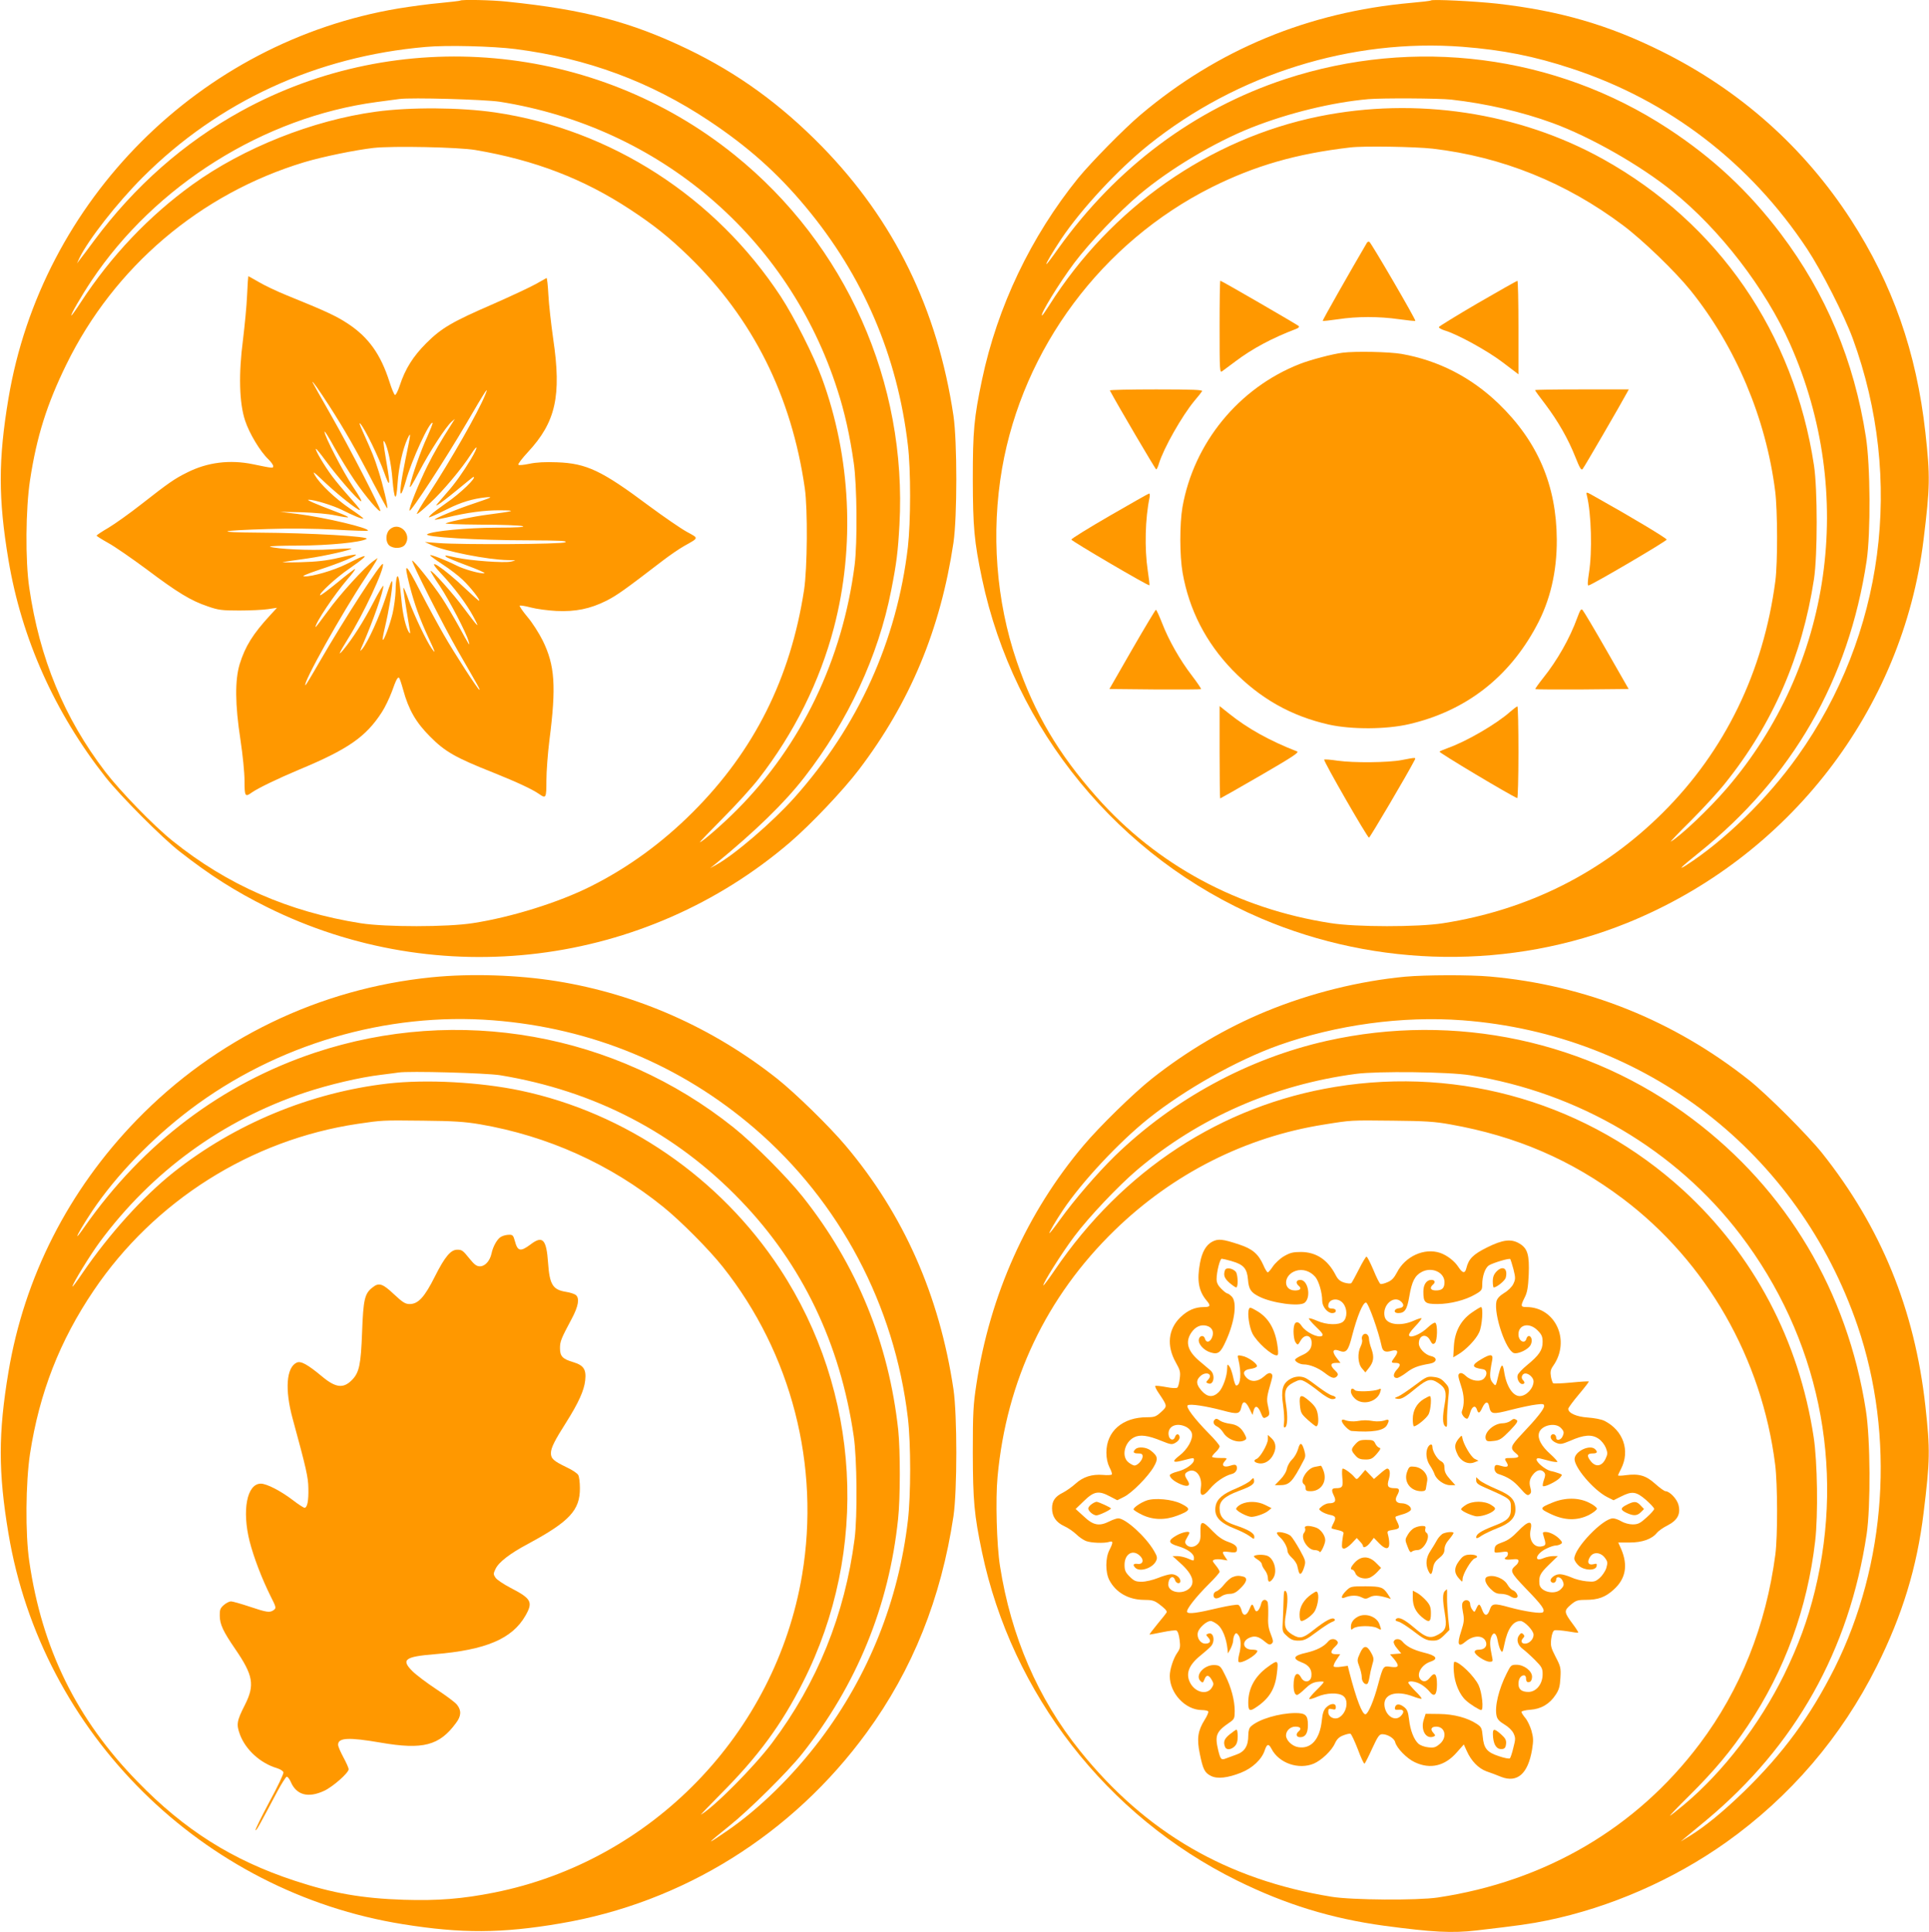 <?xml version="1.0" standalone="no"?>
<!DOCTYPE svg PUBLIC "-//W3C//DTD SVG 20010904//EN"
 "http://www.w3.org/TR/2001/REC-SVG-20010904/DTD/svg10.dtd">
<svg version="1.0" xmlns="http://www.w3.org/2000/svg"
 width="1278pt" height="1280pt" viewBox="0 0 1278 1280"
 preserveAspectRatio="xMidYMid meet">
<g transform="translate(0,1280) scale(0.1,-0.1)"
fill="#ff9800" stroke="none">
<path d="M3049 12796 c-2 -2 -62 -9 -134 -16 -71 -6 -195 -23 -275 -36 -1315
-220 -2364 -1270 -2584 -2584 -68 -407 -68 -663 0 -1070 87 -520 306 -1011
644 -1440 99 -125 372 -399 488 -490 207 -162 370 -265 581 -370 1136 -565
2503 -396 3466 430 138 119 350 342 455 480 340 447 541 930 627 1505 25 172
25 668 0 840 -106 708 -392 1293 -871 1784 -274 280 -557 485 -891 646 -373
179 -681 261 -1195 314 -101 11 -302 15 -311 7z m366 -321 c475 -61 895 -217
1282 -475 257 -171 453 -345 640 -570 380 -455 609 -987 678 -1580 20 -164 19
-507 0 -674 -73 -622 -329 -1187 -753 -1662 -143 -160 -394 -376 -517 -444
l-40 -22 35 28 c269 221 457 404 589 574 290 373 490 804 575 1237 36 182 45
257 55 435 52 944 -354 1856 -1092 2451 -927 748 -2227 864 -3269 291 -379
-209 -705 -496 -975 -859 -40 -55 -83 -111 -94 -125 l-19 -25 16 35 c58 120
250 366 419 535 502 502 1150 801 1875 864 139 13 446 5 595 -14z m-105 -349
c1059 -167 1916 -898 2239 -1912 46 -141 82 -302 107 -479 22 -148 25 -531 6
-680 -80 -625 -353 -1193 -780 -1621 -90 -91 -231 -214 -245 -214 -3 0 65 71
151 158 86 86 194 205 239 263 234 301 404 643 498 1001 141 538 112 1132 -80
1654 -54 148 -184 404 -272 539 -434 661 -1126 1107 -1892 1220 -232 34 -565
36 -791 5 -419 -57 -878 -240 -1215 -483 -288 -208 -539 -472 -740 -780 -31
-48 -59 -87 -62 -87 -9 0 67 131 133 230 421 631 1142 1084 1889 1184 66 9
134 18 150 20 79 11 565 -3 665 -18z m-160 -320 c394 -67 716 -191 1025 -394
155 -102 255 -181 389 -311 424 -412 680 -923 768 -1536 20 -137 17 -532 -5
-675 -90 -584 -330 -1064 -737 -1471 -203 -203 -429 -368 -677 -492 -211 -106
-525 -204 -778 -243 -169 -27 -580 -27 -745 -1 -476 75 -884 254 -1247 546
-125 100 -345 327 -445 457 -273 357 -436 752 -504 1219 -27 181 -24 524 5
714 44 288 111 502 241 767 316 646 887 1131 1575 1339 123 37 339 81 460 95
127 14 564 5 675 -14z"/>
<path d="M1637 10843 c-3 -71 -16 -202 -27 -293 -30 -228 -25 -420 14 -537 28
-85 100 -205 155 -257 17 -17 31 -36 31 -44 0 -15 1 -16 -133 12 -155 32 -304
13 -438 -55 -83 -41 -124 -70 -299 -207 -80 -63 -180 -134 -222 -159 -43 -25
-78 -48 -78 -52 0 -3 35 -25 78 -49 42 -23 156 -102 252 -173 206 -155 295
-209 405 -246 71 -25 94 -28 210 -28 72 0 157 4 190 9 l60 9 -45 -49 c-114
-124 -165 -205 -202 -324 -32 -106 -31 -267 5 -501 15 -99 27 -217 27 -272 0
-104 4 -110 48 -78 41 29 174 93 312 151 327 136 444 218 549 380 22 33 51 95
67 137 28 79 39 101 49 91 3 -3 15 -38 26 -78 36 -132 84 -216 179 -311 98
-99 168 -139 418 -238 159 -64 258 -110 304 -142 45 -32 48 -27 48 89 0 60 9
180 20 268 46 359 36 495 -44 659 -25 50 -70 121 -102 158 -31 37 -54 71 -51
74 4 3 37 -2 74 -12 37 -10 114 -20 169 -23 127 -6 224 14 332 68 70 36 117
69 371 264 47 36 111 80 143 98 101 57 99 50 17 95 -41 23 -153 100 -249 171
-313 234 -414 282 -610 289 -78 3 -137 0 -183 -10 -39 -8 -70 -11 -73 -6 -3 5
25 42 63 83 185 199 224 372 168 751 -14 99 -29 231 -32 293 -3 62 -9 111 -12
110 -3 -2 -36 -20 -73 -41 -38 -21 -164 -80 -280 -131 -272 -118 -343 -159
-444 -260 -88 -88 -139 -170 -175 -279 -12 -37 -27 -66 -32 -64 -6 2 -22 41
-37 88 -57 179 -137 293 -273 383 -79 52 -140 81 -409 190 -64 26 -146 65
-183 87 -37 21 -68 39 -70 39 -1 0 -5 -57 -8 -127z m545 -733 c96 -149 179
-293 290 -508 50 -95 92 -172 94 -170 6 7 -28 154 -58 247 -30 94 -38 113
-102 256 -24 53 -30 71 -16 55 32 -40 118 -217 155 -320 39 -110 43 -92 15 70
-22 130 -24 154 -11 130 20 -34 43 -142 51 -244 12 -144 26 -156 34 -29 7 107
35 231 66 297 24 49 24 43 -14 -139 -29 -145 -40 -225 -29 -225 5 0 19 38 32
84 37 135 160 401 177 384 2 -3 -14 -43 -35 -91 -42 -89 -104 -266 -115 -327
-5 -23 17 10 61 95 71 135 177 298 215 331 l22 19 -19 -30 c-79 -124 -120
-195 -163 -281 -58 -117 -124 -282 -119 -297 5 -17 238 340 377 578 129 221
152 256 125 190 -48 -118 -227 -432 -378 -663 -44 -67 -78 -125 -75 -127 3 -3
41 29 86 71 85 78 212 230 271 322 50 78 51 54 1 -30 -49 -82 -107 -164 -160
-223 -19 -22 -44 -51 -55 -64 -20 -24 -20 -24 0 -13 11 6 67 49 124 96 57 47
105 86 107 86 27 0 -86 -109 -177 -171 -47 -33 -94 -68 -105 -80 -18 -20 -18
-20 8 -10 14 5 61 28 104 49 85 43 166 68 254 77 49 4 40 0 -75 -39 -123 -41
-265 -100 -265 -109 0 -2 35 4 78 14 135 33 254 49 357 48 110 -1 98 -5 -85
-29 -93 -12 -233 -41 -277 -57 -12 -4 88 -8 230 -9 139 0 265 -5 280 -10 19
-6 -36 -10 -175 -10 -194 -1 -419 -22 -457 -43 -32 -19 335 -41 679 -41 203
-1 251 -3 235 -13 -23 -13 -682 -17 -840 -5 l-90 7 41 -19 c88 -42 375 -99
510 -101 58 -1 58 -1 19 -10 -48 -10 -263 6 -360 26 -82 18 -78 17 -71 7 3 -5
65 -31 138 -58 73 -27 126 -50 117 -52 -25 -5 -137 26 -188 53 -70 35 -171 74
-171 66 0 -4 37 -31 83 -61 45 -29 105 -75 132 -101 51 -48 122 -139 109 -139
-4 0 -41 33 -83 73 -153 146 -285 232 -175 114 95 -101 174 -207 220 -292 46
-86 37 -78 -60 52 -72 98 -215 258 -223 250 -2 -3 26 -49 63 -103 61 -92 174
-307 189 -364 11 -37 4 -27 -65 100 -35 63 -86 149 -113 190 -63 94 -189 252
-196 245 -7 -8 206 -429 304 -600 142 -246 147 -255 141 -255 -9 0 -162 236
-236 365 -35 61 -106 191 -157 290 -99 192 -110 198 -69 35 31 -121 67 -220
122 -339 49 -105 54 -120 23 -76 -36 52 -116 221 -150 315 -17 50 -34 89 -36
86 -3 -3 8 -77 42 -281 4 -22 2 -26 -5 -15 -21 31 -42 118 -50 210 -14 144
-21 179 -31 155 -4 -11 -8 -51 -8 -90 -1 -38 -10 -106 -20 -150 -19 -79 -58
-182 -65 -174 -3 2 4 39 14 81 26 109 50 255 49 297 0 27 -11 4 -43 -96 -43
-131 -117 -295 -156 -343 -18 -21 -17 -16 6 35 68 157 134 346 134 383 0 9
-31 -41 -68 -113 -62 -120 -135 -235 -197 -310 -40 -48 -29 -23 30 72 102 162
243 463 232 496 -7 21 -256 -364 -421 -650 -48 -84 -90 -153 -92 -153 -26 0
244 483 396 710 31 47 63 96 70 109 l12 24 -28 -20 c-59 -42 -223 -222 -302
-332 -45 -62 -82 -110 -82 -106 0 29 124 214 212 317 33 37 55 68 50 68 -4 0
-57 -40 -117 -90 -60 -49 -111 -87 -114 -84 -10 10 107 118 191 175 97 67 128
96 86 80 -14 -5 -61 -27 -104 -49 -82 -41 -225 -83 -278 -81 -21 0 13 15 99
44 137 45 251 92 243 100 -2 3 -54 -7 -114 -21 -82 -19 -145 -26 -254 -29 -80
-2 -131 -1 -115 1 17 3 90 14 163 24 118 17 298 58 290 66 -2 1 -64 -1 -138
-6 -129 -9 -356 2 -401 18 -10 4 75 7 189 7 198 1 410 21 450 44 30 17 -372
40 -718 42 -297 2 -263 14 65 24 144 5 310 3 444 -4 117 -7 215 -10 218 -7 17
16 -285 88 -467 111 l-115 14 145 -3 c84 -3 178 -11 223 -21 43 -9 81 -15 83
-12 3 3 -28 17 -68 32 -153 58 -212 84 -193 84 35 1 162 -38 222 -68 77 -39
135 -62 140 -57 3 2 -37 32 -88 66 -96 65 -201 164 -233 222 -16 28 -9 23 45
-28 81 -78 197 -173 240 -198 27 -16 17 -1 -47 71 -45 50 -100 116 -123 147
-51 68 -115 176 -108 182 2 3 31 -33 64 -78 75 -102 206 -254 233 -268 13 -7
-7 29 -50 93 -68 102 -190 337 -190 367 0 8 29 -38 65 -104 36 -65 97 -164
135 -220 70 -103 169 -220 170 -200 0 22 -203 416 -324 628 -69 121 -126 222
-126 224 0 10 40 -47 112 -158z"/>
<path d="M2580 9290 c-26 -26 -26 -81 -2 -103 28 -25 87 -22 106 5 50 71 -43
159 -104 98z"/>
<path d="M9480 12797 c-3 -3 -62 -10 -132 -16 -680 -61 -1281 -310 -1791 -741
-109 -92 -328 -315 -414 -420 -313 -387 -535 -852 -637 -1336 -53 -253 -61
-338 -61 -659 1 -321 9 -410 61 -659 211 -1001 907 -1849 1849 -2251 771 -329
1658 -340 2425 -30 1071 434 1826 1410 1964 2540 43 350 44 418 12 710 -59
531 -217 982 -493 1409 -311 480 -734 857 -1253 1115 -353 176 -678 270 -1092
317 -147 16 -429 30 -438 21z m209 -307 c267 -21 476 -62 726 -145 642 -211
1180 -624 1558 -1195 97 -147 245 -438 302 -593 342 -935 207 -1964 -365
-2767 -200 -282 -487 -562 -742 -725 -56 -35 -26 -6 85 83 624 501 995 1147
1114 1937 27 184 25 629 -5 820 -78 505 -265 950 -563 1345 -215 284 -451 504
-749 699 -747 489 -1679 608 -2535 327 -603 -199 -1118 -584 -1504 -1123 -40
-57 -75 -103 -78 -103 -7 0 41 81 98 167 136 202 376 460 579 623 587 470
1343 706 2079 650z m-74 -350 c231 -26 469 -81 671 -155 249 -91 580 -279 794
-452 315 -253 617 -646 780 -1013 440 -992 277 -2134 -421 -2945 -116 -135
-303 -312 -369 -351 -8 -4 50 57 130 136 80 80 183 192 229 250 316 393 511
842 589 1353 24 158 24 596 0 754 -133 876 -633 1603 -1396 2028 -558 311
-1241 414 -1882 284 -728 -148 -1381 -605 -1790 -1254 -23 -36 -43 -65 -46
-65 -18 0 112 213 214 349 100 133 297 340 432 453 202 170 496 345 740 442
248 98 537 168 775 189 94 8 467 6 550 -3z m-123 -325 c460 -54 884 -225 1261
-508 132 -99 345 -305 447 -431 300 -373 500 -847 561 -1331 16 -128 17 -472
1 -595 -79 -600 -333 -1124 -746 -1535 -398 -396 -891 -644 -1456 -732 -165
-26 -577 -26 -745 1 -613 95 -1150 384 -1550 836 -254 287 -411 553 -529 898
-137 401 -171 851 -97 1279 139 796 661 1497 1388 1862 287 143 558 222 918
264 87 11 433 5 547 -8z"/>
<path d="M9057 11193 c-107 -182 -297 -517 -294 -519 2 -2 48 3 103 11 125 19
270 19 403 0 57 -8 106 -13 108 -11 6 5 -294 520 -305 524 -6 2 -12 -1 -15 -5z"/>
<path d="M8080 10634 c0 -296 1 -306 18 -293 11 8 49 37 86 64 114 86 244 155
401 215 17 6 25 14 19 20 -11 10 -511 300 -519 300 -3 0 -5 -138 -5 -306z"/>
<path d="M9790 10791 c-140 -82 -256 -153 -257 -158 -2 -5 15 -15 37 -22 85
-25 285 -135 386 -212 l104 -79 0 310 c0 171 -3 310 -7 309 -5 0 -123 -67
-263 -148z"/>
<path d="M8895 10463 c-66 -8 -214 -47 -285 -75 -404 -159 -701 -523 -776
-948 -19 -111 -19 -321 1 -435 43 -245 154 -461 329 -643 184 -190 389 -306
641 -363 150 -33 379 -32 530 3 374 87 660 307 844 650 91 168 136 359 135
573 -2 359 -126 650 -386 901 -182 175 -399 286 -642 329 -81 14 -306 19 -391
8z"/>
<path d="M7353 10213 c48 -91 302 -523 307 -523 4 0 12 17 18 38 31 102 153
317 236 417 24 28 46 56 50 63 6 9 -58 12 -304 12 -171 0 -309 -3 -307 -7z"/>
<path d="M10170 10215 c0 -3 31 -46 69 -95 84 -112 150 -227 198 -348 29 -73
39 -90 48 -80 10 11 259 440 294 506 l12 22 -311 0 c-170 0 -310 -2 -310 -5z"/>
<path d="M10513 9519 c30 -122 37 -374 14 -516 -9 -58 -10 -83 -3 -82 19 1
517 293 518 304 1 8 -233 149 -471 282 -63 36 -64 36 -58 12z"/>
<path d="M7351 9382 c-140 -81 -253 -151 -253 -157 1 -10 511 -309 517 -303 2
2 -3 46 -11 98 -22 147 -17 345 12 483 3 15 2 27 -3 27 -4 0 -122 -67 -262
-148z"/>
<path d="M10450 8708 c-49 -136 -133 -284 -227 -401 -30 -38 -53 -70 -51 -73
3 -2 143 -3 312 -2 l306 3 -146 255 c-80 140 -152 261 -159 268 -10 11 -16 1
-35 -50z"/>
<path d="M7501 8498 l-151 -263 301 -3 c166 -1 304 0 306 2 3 2 -24 42 -59 88
-81 105 -156 238 -199 350 -19 48 -37 88 -41 88 -3 0 -74 -118 -157 -262z"/>
<path d="M8080 7816 c0 -168 2 -306 4 -306 2 0 122 68 267 152 205 119 258
153 243 159 -184 72 -326 151 -450 250 l-64 51 0 -306z"/>
<path d="M10005 8084 c-90 -80 -285 -194 -410 -239 -27 -10 -54 -21 -58 -25
-6 -6 471 -291 515 -308 4 -2 8 134 8 302 0 168 -3 306 -7 306 -5 -1 -26 -17
-48 -36z"/>
<path d="M9285 7764 c-90 -17 -316 -19 -423 -4 -46 7 -85 10 -89 7 -7 -7 286
-517 297 -517 6 0 254 420 299 508 14 26 17 25 -84 6z"/>
<path d="M2860 6325 c-746 -75 -1433 -408 -1955 -946 -452 -466 -744 -1041
-849 -1669 -68 -407 -68 -663 0 -1070 221 -1325 1284 -2377 2615 -2589 386
-62 652 -61 1039 5 813 137 1539 589 2032 1265 305 418 493 889 575 1434 25
172 25 668 0 840 -93 622 -330 1159 -715 1615 -105 125 -332 347 -453 443
-427 338 -928 560 -1459 646 -261 42 -571 52 -830 26z m407 -285 c651 -51
1242 -295 1732 -716 565 -486 928 -1172 1016 -1920 20 -169 20 -509 0 -678
-62 -531 -260 -1026 -580 -1451 -182 -241 -404 -459 -620 -607 -144 -99 -140
-92 20 37 133 107 386 358 479 475 362 456 576 980 636 1556 15 136 15 456 1
589 -62 574 -274 1094 -632 1545 -106 133 -323 351 -459 460 -782 625 -1826
811 -2775 495 -614 -205 -1136 -599 -1524 -1152 -24 -35 -46 -63 -48 -63 -7 0
43 84 99 168 159 236 391 476 648 671 572 432 1299 646 2007 591z m47 -364
c625 -103 1163 -382 1592 -829 409 -424 661 -950 750 -1562 22 -148 25 -531 6
-680 -65 -503 -247 -954 -547 -1353 -118 -157 -383 -424 -471 -475 -6 -4 55
60 135 141 244 245 400 457 541 737 442 872 382 1925 -154 2740 -396 602
-1022 1032 -1716 1179 -271 57 -625 76 -880 47 -513 -59 -1015 -267 -1420
-588 -204 -162 -428 -411 -603 -667 -37 -55 -67 -95 -67 -90 0 18 116 207 180
294 346 468 813 808 1360 991 163 54 363 101 505 118 50 6 101 13 115 15 67
11 580 -3 674 -18z m-134 -325 c448 -77 864 -264 1215 -548 115 -93 303 -282
394 -397 455 -574 646 -1317 525 -2041 -176 -1049 -996 -1896 -2039 -2104
-211 -42 -372 -55 -599 -48 -276 9 -472 43 -726 127 -410 135 -729 336 -1040
657 -403 413 -632 880 -716 1458 -27 181 -24 524 5 714 62 402 196 747 422
1081 401 594 1043 999 1749 1104 163 24 160 24 430 21 205 -2 279 -7 380 -24z"/>
<path d="M3322 4607 c-26 -12 -56 -64 -66 -114 -11 -48 -43 -83 -76 -83 -22 0
-37 11 -67 48 -47 58 -52 62 -84 62 -43 0 -82 -47 -147 -176 -69 -138 -111
-184 -168 -184 -29 0 -46 11 -104 65 -75 71 -100 79 -142 45 -52 -40 -61 -79
-69 -295 -8 -217 -19 -268 -66 -317 -57 -59 -108 -54 -198 21 -96 80 -142 106
-169 93 -69 -31 -80 -179 -27 -372 90 -330 103 -387 104 -460 2 -84 -7 -130
-26 -130 -6 1 -41 23 -77 51 -80 61 -173 109 -212 109 -92 0 -126 -177 -74
-383 28 -108 80 -244 138 -361 38 -75 39 -80 22 -93 -26 -19 -44 -17 -160 22
-57 19 -113 35 -124 35 -10 0 -32 -11 -47 -24 -24 -21 -28 -32 -27 -73 1 -56
23 -103 102 -218 120 -175 131 -239 65 -370 -55 -108 -58 -130 -33 -198 38
-101 136 -190 245 -222 22 -7 41 -19 43 -28 2 -9 -40 -98 -94 -197 -53 -99
-94 -183 -91 -186 5 -5 23 27 144 256 28 52 56 96 62 98 6 2 18 -13 27 -33 37
-88 115 -110 222 -60 58 27 162 119 162 143 0 8 -16 44 -35 79 -19 35 -35 72
-35 83 0 47 68 51 283 14 279 -48 388 -20 498 130 35 46 37 83 7 121 -11 15
-73 61 -137 103 -64 42 -135 96 -159 120 -76 76 -50 96 148 112 339 28 513
102 601 255 52 91 40 113 -99 185 -46 24 -91 54 -99 67 -15 22 -15 27 0 58 21
45 95 102 215 166 275 148 345 223 344 370 0 37 -5 76 -11 86 -5 11 -41 35
-78 52 -85 41 -103 57 -103 93 0 35 24 83 103 207 80 127 117 209 124 275 8
73 -10 100 -79 121 -71 21 -88 39 -88 92 0 45 6 61 78 196 44 82 53 135 27
157 -9 7 -39 17 -66 21 -87 14 -108 48 -118 193 -11 156 -36 182 -116 121 -67
-50 -86 -46 -104 23 -10 37 -15 42 -39 41 -15 0 -37 -5 -50 -12z"/>
<path d="M9310 6329 c-305 -29 -625 -108 -920 -229 -267 -110 -525 -262 -759
-447 -121 -96 -348 -318 -453 -443 -375 -444 -619 -990 -709 -1580 -21 -137
-24 -189 -24 -455 1 -320 9 -410 61 -659 198 -940 826 -1748 1689 -2175 322
-159 625 -252 975 -300 322 -43 449 -50 614 -31 283 33 353 43 466 66 417 86
835 269 1185 517 426 303 765 699 999 1167 170 340 266 655 310 1015 43 350
44 418 12 710 -71 639 -293 1183 -684 1675 -98 122 -360 384 -482 482 -502
398 -1086 632 -1720 688 -135 12 -425 11 -560 -1z m380 -289 c1212 -92 2224
-875 2617 -2025 249 -731 192 -1578 -153 -2268 -161 -320 -340 -564 -600 -817
-136 -132 -259 -233 -359 -294 l-60 -37 39 33 c22 18 79 66 128 106 593 494
949 1128 1065 1897 27 184 25 629 -5 820 -122 786 -523 1460 -1149 1931 -688
519 -1573 708 -2422 518 -521 -117 -1015 -385 -1405 -763 -118 -116 -266 -287
-364 -423 -35 -49 -66 -88 -69 -88 -6 0 40 79 89 152 127 190 375 454 568 608
242 193 584 385 860 484 383 136 820 196 1220 166z m50 -364 c718 -115 1363
-495 1790 -1056 518 -680 696 -1532 494 -2360 -48 -196 -110 -363 -204 -556
-162 -329 -405 -645 -663 -861 -48 -40 -90 -73 -93 -73 -3 0 54 60 128 133
166 165 275 295 388 464 245 367 394 776 446 1223 20 174 15 525 -10 688 -97
641 -397 1208 -864 1636 -625 571 -1468 822 -2305 685 -754 -123 -1409 -551
-1861 -1217 -38 -56 -71 -100 -73 -98 -8 8 122 215 205 325 95 127 291 334
417 441 407 344 905 563 1448 635 144 19 614 14 757 -9z m-130 -326 c434 -77
799 -234 1142 -492 553 -417 921 -1058 1009 -1763 16 -128 17 -472 1 -595 -62
-471 -231 -895 -502 -1255 -418 -556 -1021 -910 -1735 -1017 -134 -20 -570
-17 -703 5 -693 113 -1231 425 -1667 967 -279 346 -457 759 -530 1225 -22 139
-30 443 -16 591 59 637 322 1192 777 1634 385 374 866 617 1384 699 186 30
175 29 455 26 216 -2 281 -6 385 -25z"/>
<path d="M8031 4573 c-40 -21 -67 -67 -81 -142 -21 -114 -9 -185 44 -248 29
-34 25 -43 -18 -43 -59 0 -107 -21 -156 -68 -81 -79 -92 -189 -30 -299 28 -50
32 -63 26 -107 -3 -27 -10 -54 -15 -59 -6 -6 -34 -5 -76 3 -36 7 -68 10 -71 7
-3 -3 7 -25 24 -49 57 -85 57 -84 15 -123 -34 -31 -44 -35 -94 -35 -162 0
-269 -93 -269 -234 0 -37 7 -70 20 -97 12 -22 19 -43 16 -48 -3 -4 -29 -6 -58
-3 -74 6 -132 -13 -181 -57 -23 -21 -61 -48 -84 -60 -53 -26 -73 -55 -73 -104
0 -54 26 -93 80 -118 25 -11 61 -36 80 -54 19 -19 49 -39 65 -45 34 -13 120
-16 153 -6 28 9 28 -3 2 -54 -27 -52 -27 -147 -1 -198 43 -83 127 -131 229
-132 53 0 69 -4 100 -27 37 -28 52 -43 52 -54 0 -3 -27 -38 -60 -77 -33 -40
-57 -72 -54 -72 4 0 42 7 86 16 43 9 85 14 92 11 9 -4 17 -28 21 -61 6 -47 4
-59 -15 -86 -26 -37 -50 -110 -50 -154 0 -115 103 -225 212 -226 20 0 39 -4
43 -9 3 -5 -8 -31 -24 -56 -45 -72 -53 -124 -32 -225 21 -103 32 -125 73 -146
42 -22 112 -14 200 21 76 30 138 89 157 148 15 44 26 46 45 10 49 -95 179
-140 280 -98 51 22 119 86 140 134 13 28 28 43 55 53 20 8 41 13 48 11 6 -2
28 -49 49 -103 20 -55 40 -97 44 -95 4 2 27 47 51 100 37 80 47 95 67 95 35 0
79 -27 85 -52 10 -40 78 -110 131 -134 102 -48 199 -25 278 66 l46 52 20 -44
c29 -65 76 -114 130 -134 26 -9 70 -25 98 -37 107 -41 177 21 204 180 10 61 9
80 -4 127 -9 30 -27 68 -41 84 -14 17 -25 34 -25 40 0 5 27 12 59 14 71 5 128
38 168 100 22 33 28 55 31 112 4 65 1 76 -32 139 -31 60 -34 74 -29 118 4 32
12 53 21 57 9 3 47 0 85 -6 39 -7 71 -11 73 -9 2 2 -14 28 -36 57 -58 78 -60
88 -14 127 34 29 46 33 98 33 83 0 131 17 187 68 80 72 96 161 49 270 l-19 42
76 0 c84 0 148 23 181 65 10 12 42 35 71 49 65 34 87 75 71 136 -10 39 -59 90
-86 90 -7 0 -38 22 -68 49 -61 55 -107 69 -197 57 -27 -4 -49 -4 -49 -1 0 3 9
23 20 44 61 120 14 254 -110 317 -20 10 -67 19 -110 22 -75 5 -130 29 -130 58
0 6 31 49 70 95 38 45 68 84 66 86 -2 2 -54 -1 -115 -7 -62 -6 -116 -8 -121
-5 -4 3 -11 23 -15 45 -5 31 -2 46 14 69 119 167 17 391 -176 391 -39 0 -40 7
-12 63 17 33 23 66 27 152 5 129 -7 173 -60 205 -55 34 -112 27 -216 -25 -93
-46 -122 -76 -137 -137 -9 -37 -25 -35 -52 6 -26 41 -76 79 -122 95 -105 35
-232 -23 -286 -130 -19 -36 -35 -53 -62 -64 -20 -9 -41 -14 -47 -12 -6 2 -27
44 -47 93 -21 49 -41 89 -46 88 -4 0 -27 -38 -50 -84 -23 -46 -46 -87 -50 -91
-5 -5 -26 -3 -47 3 -28 9 -42 21 -57 50 -52 101 -128 152 -229 153 -54 0 -73
-5 -113 -28 -26 -15 -59 -46 -74 -68 -14 -21 -29 -39 -34 -39 -4 0 -18 21 -29
48 -33 74 -73 108 -159 136 -111 37 -140 40 -180 19z m130 -129 c78 -22 101
-49 107 -121 5 -64 19 -86 73 -113 85 -44 270 -69 303 -41 44 37 22 151 -29
151 -28 0 -33 -21 -10 -40 20 -17 10 -30 -25 -30 -82 0 -78 103 5 130 45 15
95 -1 129 -40 24 -29 46 -105 46 -159 0 -38 35 -81 66 -81 15 0 24 6 24 15 0
9 -9 15 -25 15 -17 0 -25 5 -25 18 0 47 66 58 99 16 28 -35 28 -95 0 -120 -28
-25 -110 -23 -173 5 -27 12 -51 19 -54 16 -3 -3 18 -28 47 -56 41 -39 50 -53
40 -60 -26 -16 -108 24 -136 67 -18 28 -38 31 -47 8 -11 -29 -6 -100 8 -119
14 -19 15 -18 33 13 27 47 73 38 73 -16 0 -38 -19 -62 -66 -82 -24 -11 -44
-24 -44 -29 0 -13 33 -31 57 -31 39 0 95 -22 138 -55 49 -38 66 -42 84 -22 8
11 5 19 -14 37 -34 32 -32 50 6 50 l30 0 -27 35 c-32 42 -23 62 20 45 45 -17
59 0 84 100 34 130 71 220 92 220 15 0 83 -190 104 -291 7 -33 25 -41 65 -29
41 11 49 -4 22 -41 -27 -36 -26 -39 3 -39 36 0 39 -14 10 -45 -26 -29 -26 -55
1 -55 9 0 37 16 62 35 44 34 76 46 156 60 47 8 53 40 8 50 -40 9 -81 52 -81
84 0 56 50 69 75 20 13 -25 19 -28 31 -18 17 14 20 124 3 135 -6 3 -27 -10
-47 -29 -44 -43 -110 -73 -125 -58 -7 7 4 26 37 61 27 28 46 53 44 56 -3 2
-27 -5 -53 -17 -86 -38 -178 -26 -191 26 -19 77 61 149 111 99 21 -22 14 -38
-18 -42 -33 -4 -37 -32 -4 -32 44 0 59 22 74 111 17 100 37 138 83 162 67 35
150 -3 150 -68 0 -40 -16 -55 -57 -55 -36 0 -44 18 -18 40 17 14 11 30 -12 30
-32 0 -53 -31 -53 -77 0 -74 10 -83 93 -83 85 0 186 26 251 64 42 24 46 30 46
64 0 57 19 111 44 128 28 17 134 49 142 42 2 -3 12 -34 21 -68 14 -57 14 -65
-1 -97 -9 -19 -35 -45 -61 -60 -30 -19 -46 -36 -51 -56 -18 -85 62 -325 116
-342 23 -7 79 16 103 43 20 22 20 63 -1 70 -7 2 -16 -5 -19 -17 -10 -39 -53
-17 -53 28 0 66 72 81 126 27 28 -28 34 -41 34 -78 0 -53 -23 -87 -102 -152
-31 -25 -59 -55 -63 -66 -8 -24 11 -60 30 -60 18 0 19 12 4 27 -15 15 -4 43
17 43 24 0 54 -29 54 -52 0 -46 -47 -97 -91 -98 -47 0 -90 67 -104 163 -9 57
-19 51 -36 -18 -20 -85 -18 -83 -41 -55 -20 25 -21 51 -2 148 8 41 -11 43 -71
7 -69 -40 -67 -56 10 -67 27 -4 31 -35 8 -60 -24 -27 -85 -19 -122 16 -18 17
-31 22 -41 16 -12 -7 -11 -19 9 -80 23 -68 24 -123 6 -172 -6 -15 18 -48 35
-48 5 0 14 18 20 40 12 43 35 53 45 20 9 -28 18 -25 35 12 20 43 39 47 46 9
11 -52 21 -54 145 -22 63 16 138 32 167 35 45 6 52 4 52 -10 0 -20 -49 -82
-148 -186 -76 -81 -80 -93 -38 -128 27 -21 18 -30 -29 -30 -49 0 -51 -1 -33
-30 17 -27 4 -35 -38 -22 -28 8 -36 8 -41 -4 -7 -20 4 -44 24 -50 63 -20 100
-44 143 -93 40 -46 51 -53 63 -42 12 9 13 19 6 44 -11 38 -4 64 24 95 24 25
49 28 67 7 9 -11 9 -22 -1 -49 -7 -20 -10 -38 -7 -42 10 -9 90 30 112 54 18
21 18 22 -5 30 -13 5 -39 13 -56 16 -34 8 -93 56 -93 76 0 8 9 10 23 7 12 -3
42 -11 66 -17 24 -6 46 -8 49 -6 2 3 -19 27 -48 53 -58 52 -84 100 -74 138 13
51 106 73 144 35 23 -23 24 -33 10 -61 -12 -22 -40 -26 -40 -5 0 19 -19 31
-31 19 -15 -15 0 -40 32 -53 26 -11 37 -9 92 14 90 40 143 44 187 14 20 -13
40 -39 49 -61 13 -34 12 -42 -2 -72 -23 -49 -62 -57 -94 -21 -32 38 -30 56 7
56 32 0 37 9 18 28 -33 33 -130 -11 -136 -61 -7 -54 124 -209 216 -256 l42
-21 50 25 c73 37 100 33 164 -22 30 -27 55 -53 55 -60 1 -6 -22 -32 -50 -57
-43 -39 -57 -46 -93 -46 -23 0 -55 9 -74 20 -18 11 -43 20 -56 20 -67 0 -256
-197 -256 -267 0 -12 14 -33 31 -48 39 -32 111 -33 117 -1 3 16 0 18 -22 12
-34 -8 -44 15 -21 50 22 34 70 30 98 -8 18 -24 19 -32 9 -67 -7 -22 -27 -51
-44 -66 -29 -25 -38 -27 -88 -22 -30 3 -75 14 -100 26 -25 11 -59 21 -76 21
-36 0 -74 -34 -57 -51 14 -14 33 -3 33 17 0 21 28 17 40 -5 14 -28 13 -38 -10
-61 -40 -40 -137 -16 -141 35 -5 52 4 70 61 126 l61 59 -31 0 c-17 0 -46 -6
-65 -14 -68 -29 -49 31 21 64 22 11 49 20 60 20 10 0 26 4 34 10 12 7 11 12
-5 30 -25 28 -68 50 -96 50 -18 0 -20 -4 -14 -22 19 -61 18 -67 -8 -73 -54
-14 -92 42 -76 112 14 63 -17 58 -84 -12 -37 -39 -67 -61 -102 -73 -42 -15
-51 -22 -53 -45 -3 -26 -3 -27 42 -21 38 6 46 4 46 -9 0 -9 -4 -19 -10 -22
-23 -14 -7 -22 35 -17 36 4 45 1 45 -10 0 -9 -7 -21 -16 -28 -43 -37 -40 -45
64 -154 107 -110 130 -142 114 -158 -11 -11 -117 4 -220 32 -104 29 -118 27
-132 -15 -15 -45 -35 -45 -51 0 -16 42 -22 43 -38 8 -12 -27 -13 -27 -27 -8
-8 10 -14 27 -14 37 0 24 -28 35 -45 17 -10 -11 -11 -26 -3 -70 10 -50 8 -65
-12 -128 -29 -87 -19 -109 29 -68 55 46 121 44 136 -3 9 -28 -11 -50 -46 -50
-19 0 -29 -5 -29 -15 0 -19 69 -65 99 -65 21 0 23 3 16 33 -15 69 -16 103 -6
130 15 39 34 29 43 -21 4 -23 12 -51 19 -64 12 -21 14 -19 26 39 20 100 57
153 106 153 26 0 87 -63 87 -91 0 -30 -28 -59 -57 -59 -25 0 -30 19 -11 38 9
9 9 15 -1 25 -10 10 -15 8 -27 -8 -20 -27 -10 -65 24 -90 15 -11 51 -43 80
-72 47 -47 52 -57 52 -96 0 -64 -41 -116 -93 -117 -46 0 -67 17 -67 53 0 34
15 57 37 57 7 0 13 -8 13 -18 0 -24 8 -32 26 -25 8 3 14 18 14 34 0 38 -53 79
-103 79 -35 0 -38 -3 -65 -57 -53 -105 -81 -221 -67 -282 5 -22 19 -37 51 -56
26 -15 52 -40 61 -59 14 -30 14 -39 -1 -96 -8 -35 -19 -67 -23 -70 -5 -4 -37
2 -72 14 -80 26 -101 52 -108 132 -5 54 -9 62 -39 82 -62 41 -153 65 -249 66
l-90 1 -12 -37 c-23 -69 13 -133 64 -114 14 6 14 8 -2 26 -21 23 -12 40 20 40
60 0 75 -72 23 -115 -27 -23 -39 -26 -75 -22 -24 2 -53 13 -65 23 -31 28 -55
90 -63 162 -6 50 -12 66 -33 82 -30 24 -55 22 -60 -3 -3 -14 2 -17 24 -15 35
4 41 -15 14 -42 -37 -37 -96 -2 -107 63 -13 81 73 111 189 67 28 -11 54 -17
56 -15 3 3 -16 26 -42 51 -25 26 -46 51 -46 55 0 16 52 9 86 -12 19 -11 43
-32 54 -46 32 -41 50 -24 50 46 0 70 -14 86 -45 48 -22 -29 -44 -34 -63 -15
-32 32 4 98 64 118 56 19 41 41 -44 61 -70 18 -114 40 -142 74 -16 19 -49 20
-56 0 -4 -8 6 -29 22 -47 l27 -33 -37 -3 -37 -3 26 -30 c38 -47 34 -60 -20
-53 -51 8 -51 8 -85 -117 -28 -106 -65 -193 -83 -197 -21 -4 -60 96 -107 277
l-11 44 -44 -6 c-24 -4 -47 -3 -49 2 -3 5 5 25 19 45 l24 36 -29 0 c-37 0 -39
18 -5 50 19 18 22 26 14 37 -15 18 -44 17 -59 -2 -29 -35 -77 -59 -144 -75
-87 -19 -97 -39 -33 -64 49 -18 70 -48 65 -92 -4 -40 -48 -47 -68 -9 -25 47
-50 23 -50 -52 0 -39 9 -63 23 -63 6 0 30 18 53 41 31 30 52 42 83 46 22 3 41
2 41 -1 0 -4 -23 -30 -51 -57 -28 -28 -49 -53 -45 -56 3 -3 28 4 55 16 59 25
137 28 169 5 41 -28 24 -116 -28 -144 -30 -16 -70 4 -70 36 0 23 3 25 25 20
20 -5 25 -3 25 14 0 28 -35 26 -64 -3 -17 -17 -24 -39 -29 -87 -13 -124 -71
-190 -156 -176 -40 6 -81 45 -81 78 0 31 29 58 61 58 34 0 44 -13 24 -30 -23
-19 -18 -40 9 -40 34 0 51 26 51 80 0 66 -15 80 -84 80 -106 -1 -240 -40 -293
-88 -12 -10 -18 -30 -18 -60 0 -70 -24 -108 -78 -127 -26 -10 -58 -21 -71 -26
-30 -12 -35 -6 -50 53 -24 101 -14 125 77 187 29 20 32 27 32 75 0 69 -23 157
-63 236 -29 60 -35 65 -67 68 -70 5 -136 -66 -97 -106 15 -14 17 -13 27 12 12
32 29 30 49 -6 13 -23 13 -29 -2 -52 -32 -48 -109 -29 -142 34 -32 62 -9 120
73 185 26 21 55 47 65 58 30 34 16 97 -18 83 -17 -6 -17 -7 0 -26 21 -23 12
-40 -20 -40 -32 0 -58 39 -49 74 7 31 58 76 84 76 10 0 32 -12 49 -26 30 -25
56 -90 63 -159 l3 -30 18 32 c9 18 17 42 17 55 0 13 5 30 10 38 9 13 12 12 25
-4 17 -23 19 -75 4 -129 -5 -20 -7 -42 -4 -47 12 -20 125 45 125 72 0 4 -15 8
-34 8 -62 0 -74 56 -16 80 34 14 60 7 100 -27 24 -20 33 -23 45 -13 12 10 11
19 -6 63 -16 40 -20 69 -17 127 1 41 -1 81 -5 88 -15 22 -37 13 -43 -18 -4
-16 -13 -35 -20 -41 -11 -9 -16 -6 -24 15 -13 34 -17 33 -34 -9 -18 -43 -42
-45 -51 -4 -4 17 -14 33 -22 36 -9 3 -66 -6 -127 -20 -146 -35 -202 -42 -211
-28 -9 15 55 97 144 186 39 38 71 75 71 81 0 7 -12 26 -26 43 -22 27 -24 32
-9 37 9 4 32 4 51 1 l36 -6 -16 24 c-23 35 -21 38 28 32 31 -5 46 -3 49 6 9
27 -7 44 -56 61 -37 13 -67 34 -104 72 -68 72 -82 71 -80 -5 2 -45 -2 -64 -17
-80 -23 -25 -58 -27 -77 -5 -10 13 -10 20 4 44 9 15 17 31 17 34 0 14 -48 4
-85 -17 -59 -33 -57 -52 8 -71 63 -18 107 -50 107 -77 0 -23 1 -23 -43 -4 -20
8 -50 15 -68 15 l-31 0 51 -46 c85 -76 103 -135 55 -173 -49 -38 -134 -19
-134 30 0 47 33 68 45 29 7 -23 35 -27 35 -6 0 23 -29 46 -59 46 -15 0 -55
-11 -89 -25 -35 -14 -82 -25 -108 -25 -39 0 -51 5 -80 34 -28 28 -34 41 -34
78 0 68 49 102 95 66 36 -28 31 -64 -7 -60 -30 4 -36 -6 -16 -26 30 -30 116
-1 137 46 10 20 7 31 -14 67 -55 94 -188 215 -237 215 -10 0 -36 -9 -58 -20
-67 -34 -107 -27 -169 32 l-55 50 56 54 c66 64 97 69 172 29 l48 -25 44 22
c53 26 160 134 198 200 30 52 27 70 -20 107 -29 23 -83 28 -102 9 -19 -19 -14
-28 18 -28 23 0 30 -4 30 -20 0 -23 -33 -60 -54 -60 -7 0 -25 9 -40 21 -48 38
-27 132 36 165 40 21 93 14 183 -23 62 -25 69 -26 93 -12 15 8 27 23 27 34 0
26 -22 30 -30 5 -10 -30 -39 -21 -43 13 -7 58 54 85 118 52 17 -9 33 -27 36
-42 10 -38 -29 -107 -83 -148 -49 -38 -45 -48 13 -34 84 22 84 22 84 6 0 -25
-55 -64 -109 -77 -28 -7 -51 -18 -51 -24 0 -18 30 -43 74 -61 48 -20 67 -8 42
29 -21 33 -20 43 4 56 50 27 97 -31 86 -105 -10 -63 14 -66 60 -9 38 46 99 87
145 98 27 6 42 35 30 55 -6 8 -16 8 -40 0 -43 -15 -63 1 -36 31 18 20 18 20
-33 20 -29 0 -52 4 -52 8 0 5 11 19 25 32 14 13 25 30 25 37 0 8 -32 46 -72
86 -95 97 -155 176 -139 186 16 11 119 -5 230 -34 103 -28 115 -25 126 26 9
41 28 36 52 -13 l21 -43 7 28 c10 39 29 33 48 -14 14 -36 18 -39 36 -29 24 12
24 18 11 77 -10 43 -7 62 22 161 10 36 10 44 -2 52 -10 6 -24 0 -47 -21 -40
-35 -84 -38 -114 -8 -30 30 -21 53 25 59 22 3 41 10 43 17 6 16 -58 62 -97 69
-32 7 -33 6 -26 -22 22 -91 16 -174 -14 -174 -5 0 -14 24 -20 54 -6 29 -17 62
-25 72 -13 18 -14 17 -15 -12 0 -51 -28 -130 -56 -158 -38 -37 -75 -34 -113 9
-36 41 -39 67 -11 95 37 37 89 18 55 -20 -17 -19 -17 -20 0 -26 35 -14 48 53
17 84 -11 9 -40 34 -66 56 -87 70 -107 132 -63 197 26 38 62 55 100 45 37 -9
52 -40 37 -77 -14 -34 -39 -38 -47 -9 -7 27 -37 22 -41 -6 -4 -30 34 -72 79
-85 49 -15 66 -2 102 79 58 128 74 255 37 292 -11 11 -24 20 -29 20 -5 0 -23
14 -40 31 -22 22 -31 40 -31 64 0 48 22 135 34 135 5 0 36 -7 67 -16z"/>
<path d="M8116 4385 c-12 -33 -5 -54 29 -84 20 -17 40 -31 45 -31 14 0 12 83
-2 103 -20 24 -64 32 -72 12z"/>
<path d="M9915 4376 c-18 -19 -25 -36 -25 -66 0 -22 3 -40 6 -40 20 0 75 45
80 65 15 60 -19 83 -61 41z"/>
<path d="M8274 4125 c-11 -28 3 -120 24 -161 30 -57 126 -144 160 -144 11 0
12 11 7 53 -15 121 -61 199 -144 245 -37 21 -42 22 -47 7z"/>
<path d="M9749 4102 c-72 -51 -112 -126 -117 -225 l-4 -70 32 19 c52 30 120
101 140 147 20 43 28 167 12 167 -5 0 -33 -17 -63 -38z"/>
<path d="M9030 3955 c-7 -8 -10 -22 -6 -31 3 -8 -1 -28 -9 -44 -23 -45 -19
-114 8 -146 l23 -27 22 28 c33 41 37 73 19 126 -10 26 -17 56 -17 67 0 29 -24
46 -40 27z"/>
<path d="M8544 3661 c-47 -29 -58 -72 -43 -171 6 -45 9 -97 6 -116 -4 -25 -2
-34 6 -31 17 5 20 71 7 153 -14 89 -5 116 51 145 39 19 45 20 73 6 17 -8 59
-38 94 -66 37 -30 73 -51 88 -51 31 0 31 16 0 24 -14 3 -53 28 -88 54 -35 27
-73 54 -85 60 -32 17 -74 15 -109 -7z"/>
<path d="M9373 3621 c-44 -33 -93 -66 -109 -73 -28 -11 -28 -12 -6 -16 26 -4
51 10 129 75 71 57 94 62 143 29 48 -32 56 -60 41 -141 -15 -83 -14 -130 3
-144 12 -10 14 -4 13 41 -1 29 3 89 7 134 9 80 8 81 -21 113 -22 25 -39 34
-74 38 -43 5 -49 2 -126 -56z"/>
<path d="M8950 3580 c0 -12 11 -32 25 -45 50 -50 151 -24 170 44 6 21 5 23
-11 16 -30 -14 -145 -18 -157 -6 -17 17 -27 13 -27 -9z"/>
<path d="M8612 3493 c5 -53 8 -60 52 -100 27 -24 51 -43 56 -43 13 0 18 37 10
82 -6 33 -18 52 -50 81 -61 54 -74 50 -68 -20z"/>
<path d="M9432 3530 c-46 -28 -72 -76 -72 -132 0 -27 3 -48 8 -48 18 0 83 53
97 80 15 30 21 120 8 120 -5 0 -23 -9 -41 -20z"/>
<path d="M8047 3393 c-14 -13 -6 -34 16 -44 13 -6 31 -24 41 -40 28 -48 105
-75 144 -50 12 7 11 13 -1 37 -23 45 -51 65 -99 71 -24 3 -52 12 -63 19 -22
16 -29 17 -38 7z"/>
<path d="M8890 3386 c0 -18 46 -66 65 -67 137 -11 214 2 234 39 19 35 14 42
-19 30 -17 -5 -47 -7 -68 -4 -47 8 -67 8 -114 0 -21 -3 -51 -1 -68 4 -23 9
-30 8 -30 -2z"/>
<path d="M10006 3385 c-11 -8 -34 -15 -50 -15 -61 0 -128 -64 -112 -106 5 -13
15 -16 52 -11 39 4 53 13 106 67 46 48 57 64 47 71 -18 11 -21 11 -43 -6z"/>
<path d="M8400 3264 c0 -32 -52 -122 -75 -130 -22 -9 -18 -21 9 -28 36 -9 73
9 96 46 28 46 26 89 -5 118 l-25 23 0 -29z"/>
<path d="M9662 3266 c-26 -34 -28 -56 -5 -103 21 -45 69 -68 110 -52 l28 11
-26 13 c-25 14 -75 99 -81 140 -3 17 -5 16 -26 -9z"/>
<path d="M8977 3229 c-28 -32 -27 -39 6 -76 15 -17 32 -23 63 -23 36 0 47 5
75 37 25 29 29 39 17 41 -8 2 -20 14 -26 27 -10 22 -18 25 -60 25 -41 0 -51
-4 -75 -31z"/>
<path d="M8600 3199 c-7 -24 -24 -54 -39 -68 -15 -14 -31 -42 -35 -61 -3 -20
-22 -51 -43 -72 l-37 -38 31 0 c66 0 84 18 160 164 13 23 13 35 4 67 -16 54
-28 56 -41 8z"/>
<path d="M9460 3211 c-17 -33 -11 -84 14 -121 13 -19 26 -45 30 -57 12 -36 63
-73 103 -73 l35 0 -36 40 c-26 29 -36 49 -36 73 0 25 -6 37 -25 47 -24 13 -55
65 -55 94 0 22 -17 20 -30 -3z"/>
<path d="M8710 3081 c-51 -9 -103 -95 -70 -116 6 -3 10 -15 10 -26 0 -15 7
-19 33 -19 69 0 110 62 87 131 -7 21 -16 38 -19 38 -3 -1 -22 -4 -41 -8z"/>
<path d="M9324 3053 c-28 -67 18 -133 93 -133 20 0 29 5 30 18 1 9 5 31 8 48
9 43 -31 90 -81 96 -34 4 -38 2 -50 -29z"/>
<path d="M8893 3011 c7 -62 1 -71 -43 -71 -28 0 -31 -12 -13 -49 18 -36 9 -51
-33 -51 -12 0 -32 -9 -45 -19 -24 -20 -24 -20 -4 -35 11 -8 35 -18 53 -22 42
-8 46 -17 27 -55 -9 -17 -15 -33 -13 -35 2 -2 22 -7 44 -12 27 -6 38 -13 35
-23 -3 -8 -6 -33 -9 -56 -3 -36 -1 -43 13 -43 10 0 33 16 51 35 l33 35 20 -22
c12 -12 21 -25 21 -30 0 -19 28 -6 49 23 l23 30 35 -36 c42 -43 68 -43 67 0 0
17 -4 42 -8 56 -7 25 -5 27 33 33 45 7 48 13 26 57 -12 23 -13 30 -3 33 7 3
30 10 51 16 21 7 41 19 44 26 7 19 -25 43 -58 44 -38 0 -51 19 -34 50 21 38
18 50 -12 50 -48 0 -56 12 -42 58 12 41 8 72 -11 72 -5 0 -27 -16 -48 -35
l-39 -34 -29 30 -29 30 -28 -33 c-28 -33 -28 -33 -45 -13 -20 24 -63 55 -76
55 -5 0 -6 -25 -3 -59z"/>
<path d="M8286 2992 c-10 -12 -53 -35 -95 -53 -89 -36 -128 -70 -137 -116 -13
-69 23 -111 131 -153 33 -13 75 -34 93 -47 31 -23 32 -23 32 -4 0 23 -40 47
-125 75 -78 26 -105 56 -105 114 0 48 33 78 125 113 89 33 109 47 103 75 -3
14 -5 14 -22 -4z"/>
<path d="M9780 2991 c0 -17 12 -27 58 -47 175 -77 172 -74 172 -141 0 -57 -21
-78 -113 -113 -85 -33 -117 -54 -117 -76 0 -9 12 -6 35 11 20 13 67 35 105 50
84 32 120 69 120 123 0 65 -28 95 -126 136 -49 21 -99 47 -111 58 l-23 21 0
-22z"/>
<path d="M7595 2858 c-37 -13 -85 -46 -85 -58 0 -5 25 -21 56 -36 72 -35 153
-37 236 -5 86 33 90 45 26 77 -60 31 -180 42 -233 22z"/>
<path d="M10286 2845 c-88 -36 -89 -40 -10 -77 92 -43 174 -44 252 -5 28 15
52 34 52 41 0 8 -23 26 -52 40 -70 35 -159 35 -242 1z"/>
<path d="M7232 2834 c-12 -8 -22 -21 -22 -28 0 -18 33 -46 54 -46 18 0 96 37
96 46 0 6 -81 43 -95 44 -6 0 -21 -7 -33 -16z"/>
<path d="M8223 2834 c-18 -9 -33 -23 -33 -31 0 -14 72 -52 100 -53 29 0 89 21
111 39 l23 19 -42 21 c-49 25 -114 27 -159 5z"/>
<path d="M9713 2830 c-18 -11 -33 -24 -33 -29 0 -10 52 -36 93 -46 31 -8 107
16 127 40 10 11 5 18 -22 35 -44 27 -122 27 -165 0z"/>
<path d="M10781 2832 c-47 -23 -48 -35 -6 -55 47 -22 71 -21 96 4 l21 21 -23
24 c-26 28 -42 29 -88 6z"/>
<path d="M8646 2675 c4 -8 1 -22 -6 -30 -27 -33 23 -115 70 -115 16 0 30 -6
33 -12 5 -14 37 52 37 77 0 32 -30 73 -61 84 -47 16 -80 14 -73 -4z"/>
<path d="M9371 2677 c-14 -6 -34 -27 -44 -45 -19 -32 -19 -35 -2 -78 12 -33
20 -43 28 -35 6 6 23 11 38 11 44 0 92 95 58 116 -6 3 -9 15 -6 25 4 15 0 19
-21 19 -15 0 -38 -6 -51 -13z"/>
<path d="M8460 2643 c0 -6 9 -18 21 -29 26 -23 49 -67 49 -91 0 -10 13 -30 29
-44 17 -15 33 -39 36 -55 11 -48 14 -56 25 -49 5 3 15 23 21 44 11 36 9 42
-30 113 -23 41 -50 83 -60 92 -21 19 -91 34 -91 19z"/>
<path d="M9562 2640 c-12 -5 -30 -24 -40 -41 -9 -17 -29 -50 -44 -73 -30 -44
-35 -89 -16 -131 16 -35 24 -31 32 15 4 29 15 47 41 67 26 21 35 36 35 58 0
20 11 44 30 65 16 19 29 38 30 43 0 10 -40 8 -68 -3z"/>
<path d="M8312 2493 c-9 -3 -3 -12 17 -24 17 -10 31 -25 31 -33 0 -7 9 -25 20
-39 11 -14 20 -37 20 -51 0 -32 14 -33 34 -4 30 42 11 124 -33 148 -21 10 -66
12 -89 3z"/>
<path d="M9683 2478 c-49 -55 -55 -94 -18 -135 24 -27 24 -27 25 -5 0 32 58
130 81 137 30 10 12 25 -30 25 -26 0 -44 -7 -58 -22z"/>
<path d="M8979 2451 c-29 -30 -37 -51 -19 -51 6 0 15 -11 20 -24 10 -27 56
-42 92 -30 12 4 35 20 50 36 l28 30 -34 34 c-45 45 -95 47 -137 5z"/>
<path d="M8164 2350 c-12 -5 -36 -26 -54 -48 -17 -22 -40 -42 -51 -45 -25 -7
-26 -47 -1 -47 9 0 26 7 36 15 11 8 35 15 53 15 24 0 43 9 67 33 46 43 54 72
24 81 -30 8 -48 7 -74 -4z"/>
<path d="M9853 2353 c-23 -9 -14 -44 21 -79 26 -26 42 -34 70 -34 20 0 48 -7
61 -16 33 -21 60 -12 45 15 -5 11 -18 22 -27 25 -10 3 -26 20 -35 36 -24 43
-94 70 -135 53z"/>
<path d="M8919 2261 c-33 -33 -39 -57 -11 -46 39 16 82 17 110 3 26 -13 33
-13 57 0 27 14 56 13 115 -4 l25 -8 -19 30 c-33 49 -45 53 -149 54 -96 0 -99
-1 -128 -29z"/>
<path d="M8504 2202 c-1 -37 -3 -100 -5 -140 -4 -72 -4 -74 29 -103 25 -23 42
-29 75 -29 37 0 54 8 118 56 41 31 87 61 102 67 20 7 25 13 18 20 -14 14 -58
-9 -139 -73 -69 -55 -91 -60 -140 -30 -48 29 -57 56 -43 132 14 85 14 143 -1
156 -10 8 -13 -4 -14 -56z"/>
<path d="M9572 2258 c-15 -15 -15 -59 0 -146 15 -89 8 -113 -42 -141 -54 -30
-82 -23 -161 45 -66 56 -103 74 -120 57 -7 -7 -2 -13 15 -17 14 -3 53 -28 88
-54 82 -63 99 -72 143 -72 29 0 45 8 72 35 l36 36 -9 82 c-4 45 -8 106 -7 135
1 28 0 52 -1 52 -1 0 -7 -5 -14 -12z"/>
<path d="M8690 2238 c-51 -35 -80 -83 -80 -134 0 -29 4 -44 13 -44 18 0 66 34
84 60 20 28 33 97 24 122 -6 18 -8 18 -41 -4z"/>
<path d="M9360 2215 c0 -55 18 -93 60 -129 48 -40 60 -35 60 24 0 41 -5 55
-31 85 -18 20 -45 43 -60 51 l-29 15 0 -46z"/>
<path d="M8995 2088 c-29 -16 -45 -39 -45 -66 0 -21 2 -23 16 -11 23 19 123
20 157 3 31 -17 31 -17 16 25 -18 51 -93 77 -144 49z"/>
<path d="M9010 1846 c-19 -42 -20 -47 -4 -88 9 -24 16 -55 16 -70 -1 -28 21
-54 37 -44 5 3 11 23 14 43 3 21 11 57 18 81 12 39 12 47 -6 80 -29 54 -51 53
-75 -2z"/>
<path d="M8398 1755 c-85 -62 -128 -142 -128 -236 0 -54 9 -60 50 -32 87 57
127 121 139 221 12 96 9 98 -61 47z"/>
<path d="M9632 1723 c5 -74 38 -152 80 -189 25 -24 89 -64 101 -64 18 0 6 116
-17 165 -29 60 -126 155 -160 155 -5 0 -7 -30 -4 -67z"/>
<path d="M8147 1309 c-36 -29 -44 -50 -31 -83 8 -22 40 -20 64 4 14 14 20 33
20 65 0 25 -3 45 -8 45 -4 0 -24 -14 -45 -31z"/>
<path d="M9892 1288 c6 -55 27 -81 63 -76 14 2 21 12 23 34 2 25 -4 37 -33 63
-50 44 -58 41 -53 -21z"/>
</g>
</svg>

